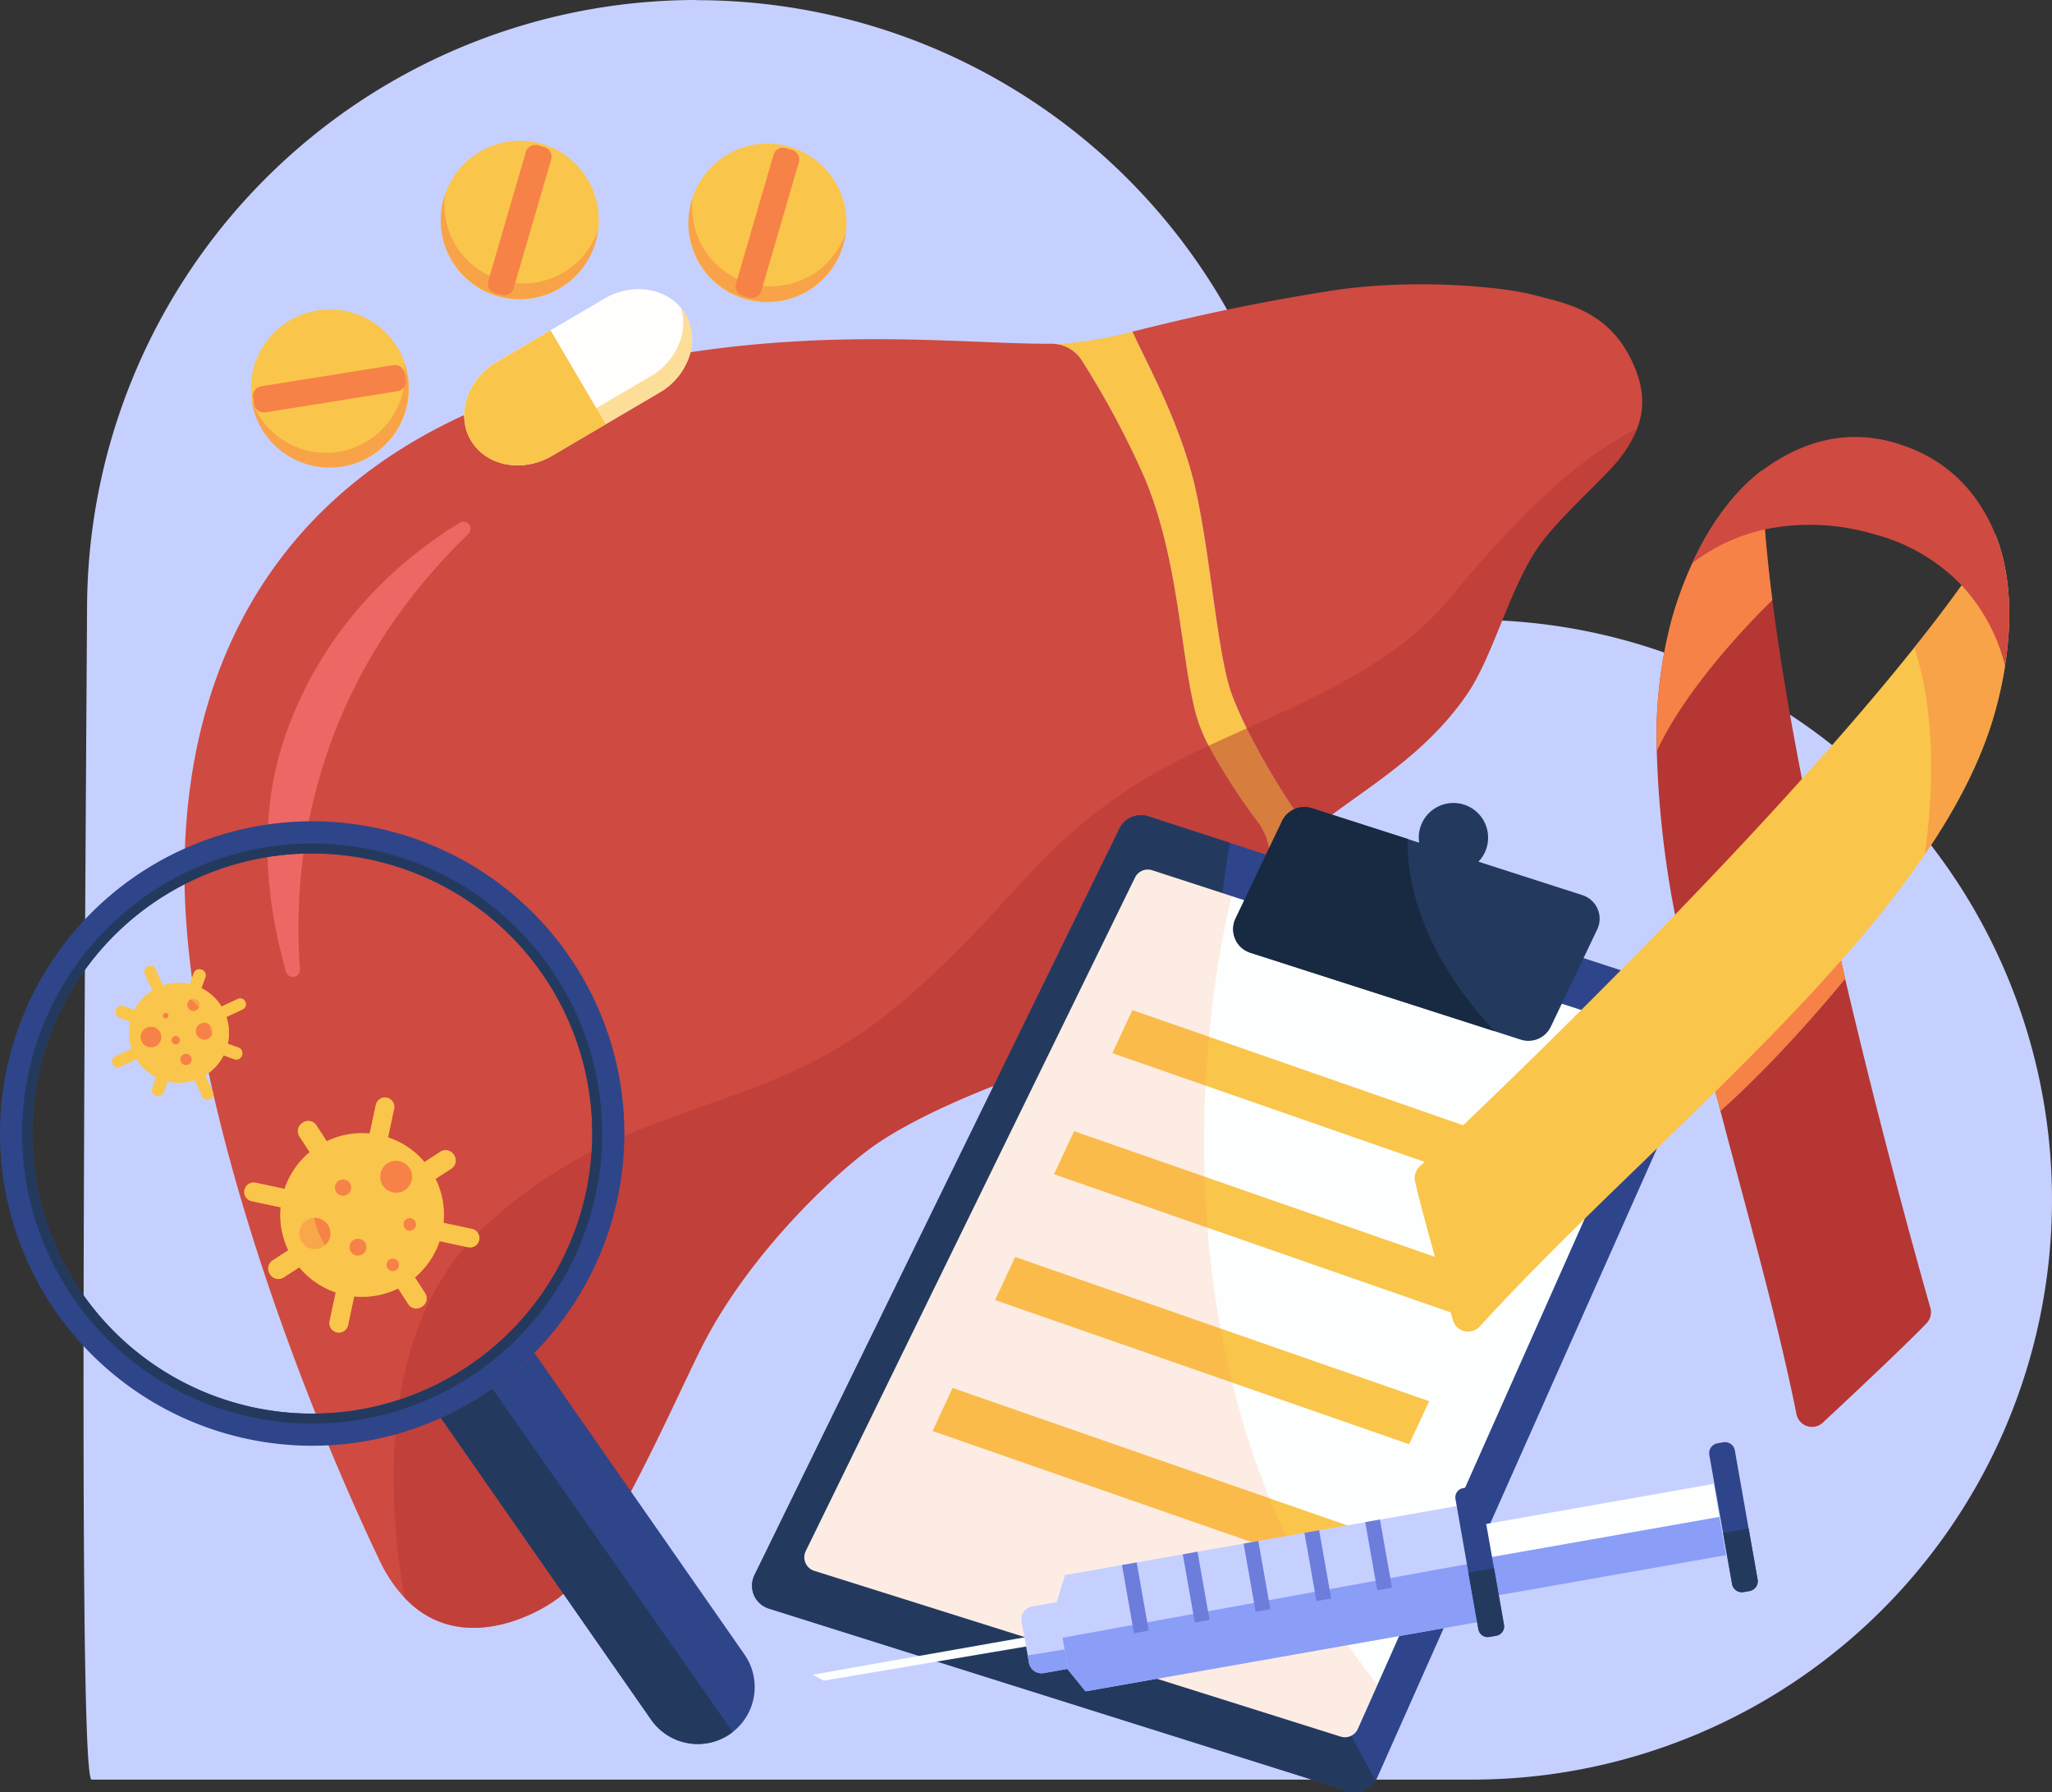 <?xml version="1.0" encoding="UTF-8"?> <svg xmlns="http://www.w3.org/2000/svg" viewBox="0 0 405.446 354.055"><rect x="0" y="0" width="405.446" height="354.055" fill="#333333" stroke="none"/> <defs> <style> .cls-1 { isolation: isolate; } .cls-2 { fill: #c6d0ff; } .cls-3, .cls-8 { fill: #fac54b; } .cls-4 { fill: #cf4a40; } .cls-19, .cls-5 { fill: #b53633; } .cls-10, .cls-5 { opacity: 0.5; } .cls-10, .cls-15, .cls-20, .cls-5, .cls-8 { mix-blend-mode: multiply; } .cls-6 { fill: #ed6764; } .cls-7 { fill: #fffefc; } .cls-8 { opacity: 0.56; } .cls-10, .cls-15, .cls-20, .cls-9 { fill: #f68247; } .cls-11 { fill: #2e4589; } .cls-12 { fill: #233a5e; } .cls-13 { fill: #2e458c; } .cls-14 { fill: #fdffff; } .cls-15 { opacity: 0.15; } .cls-16 { fill: #182942; } .cls-17 { fill: #8a9df7; } .cls-18 { fill: #6c7ddc; } </style> </defs> <g class="cls-1"> <g id="Слой_2" data-name="Слой 2"> <g id="BACKGROUND"> <path class="cls-2" d="M18.106,351.588H290.876A114.569,114.569,0,0,0,405.446,237.018v-0A114.569,114.569,0,0,0,290.876,122.449H258.042v-2.029A120.391,120.391,0,0,0,137.622.034L137.622,0A120.413,120.413,0,0,0,17.204,119.637C16.444,238.093,15.808,351.588,18.106,351.588Z"></path> </g> <g id="OBJECTS"> <g> <path class="cls-3" d="M235.217,92.659c3.737,12.928,5.056,36.281,8.257,44.743.821,2.147,1.795,4.326,2.861,6.5a155.802,155.802,0,0,0,12.48,20.489,25.974,25.974,0,0,0-8.159,7.947,12.33,12.33,0,0,0-2.123-9.923,118.78,118.78,0,0,1-9.727-15.088,32.111,32.111,0,0,1-2.372-5.74c-3.164-11.168-3.383-30.921-10.33-47.285a174.004,174.004,0,0,0-12.338-23.049,6.991,6.991,0,0,0-4.936-3.252,81.135,81.135,0,0,0,14.928-2.481C226.554,71.656,231.848,81.055,235.217,92.659Z"></path> <g> <path class="cls-4" d="M248.534,162.416a12.33,12.33,0,0,1,2.123,9.923,13.694,13.694,0,0,0-1.569,3.893c-3.478,5.589-6.575,11.465-9.216,14.391-10.416,11.565-24.44,17.193-33.941,20.416-12.781,4.305-25.876,10.065-33.463,15.469-7.555,5.408-24.058,20.797-33.419,38.844-4.89,9.404-18.673,41.66-28.024,49.799-3.782,3.284-19.811,12.414-31.062.544a28.756,28.756,0,0,1-5.024-7.535c-15.107-31.604-38.204-91.504-38.482-134.75-.302-43.268,19.646-82.227,72.244-97.701,43.527-12.782,79.075-7.658,99.031-7.8a5.23,5.23,0,0,1,1.102.095,6.991,6.991,0,0,1,4.936,3.252,174.004,174.004,0,0,1,12.338,23.049c6.947,16.364,7.166,36.117,10.33,47.285a32.111,32.111,0,0,0,2.372,5.74A118.78,118.78,0,0,0,248.534,162.416Z"></path> <path class="cls-4" d="M323.456,84.713a24.247,24.247,0,0,1-3.267,5.646c-2.849,3.822-12.256,11.857-16.356,17.85-5.713,8.354-8.79,21.419-14.021,29.018-8.983,13.047-21.802,19.385-30.997,27.165a155.802,155.802,0,0,1-12.48-20.489c-1.066-2.174-2.04-4.354-2.861-6.5-3.201-8.462-4.52-31.816-8.257-44.743-3.368-11.603-8.663-21.003-11.457-27.138,13.11-3.278,23.8-5.595,38.49-7.967,16.73-2.711,34.76-.885,40.792.712,6.024,1.615,14.443,2.921,19.256,12.762C325.012,76.569,324.933,80.903,323.456,84.713Z"></path> </g> <path class="cls-5" d="M323.456,84.713a24.247,24.247,0,0,1-3.267,5.646c-2.849,3.822-12.256,11.857-16.356,17.85-5.713,8.354-8.79,21.419-14.021,29.018-8.983,13.047-21.802,19.385-30.997,27.165a25.974,25.974,0,0,0-8.159,7.947,12.465,12.465,0,0,1-1.569,3.893c-3.478,5.589-6.575,11.465-9.216,14.391-10.416,11.565-24.44,17.193-33.941,20.416-12.781,4.305-25.876,10.065-33.463,15.469-7.555,5.408-24.058,20.797-33.419,38.844-4.89,9.404-18.673,41.66-28.024,49.799-3.782,3.284-19.811,12.414-31.062.544-2.762-15.161-6.698-52.012,15.18-72.741,28.019-26.546,54.451-21.607,80.79-43.121,23.987-19.595,28.832-34.16,53.848-47.967q3.672-2.044,7.981-4.059c.341-.167.687-.32,1.046-.478,2.482-1.157,4.994-2.279,7.528-3.425,4.87-2.198,9.767-4.408,14.483-6.796,9.782-4.961,18.812-10.673,25.348-18.57C295.951,106.72,309.618,91.44,323.456,84.713Z"></path> <path class="cls-6" d="M59.272,191.491c-1.444-19.084,1.124-54.976,33.271-85.993a1.407,1.407,0,0,0-1.708-2.216c-10.553,6.42-26.787,19.527-34.607,42.459-5.852,17.161-3.021,34.728.284,46.247A1.41,1.41,0,0,0,59.272,191.491Z"></path> </g> <g> <g> <path class="cls-7" d="M130.288,77.583,109.095,90.037c-5.852,3.439-13.04,2.078-16.052-3.047s-.707-12.074,5.146-15.513L119.382,59.023c5.852-3.439,13.036-2.066,16.048,3.059a10.069,10.069,0,0,1,.752,8.382A13.126,13.126,0,0,1,130.288,77.583Z"></path> <path class="cls-3" d="M119.688,83.812l-10.592,6.224c-5.852,3.439-13.04,2.078-16.052-3.047s-.707-12.074,5.146-15.513l10.592-6.224Z"></path> <path class="cls-8" d="M136.184,70.461a13.12,13.12,0,0,1-5.893,7.118L109.097,90.031c-5.854,3.443-13.043,2.08-16.054-3.036a9.886,9.886,0,0,1-.877-1.973c3.372,4.08,9.824,4.929,15.168,1.793l21.194-12.453a13.119,13.119,0,0,0,5.893-7.118,10.368,10.368,0,0,0,.128-6.409,8.472,8.472,0,0,1,.886,1.243A10.085,10.085,0,0,1,136.184,70.461Z"></path> </g> <g> <path class="cls-3" d="M117.527,48.322l-.046.136a15.603,15.603,0,1,1-29.573-9.961l.046-.136a15.603,15.603,0,0,1,29.573,9.961Z"></path> <path class="cls-9" d="M102.033,28.287h1.321a1.947,1.947,0,0,1,1.947,1.947V56.731a1.947,1.947,0,0,1-1.947,1.947h-1.321a1.947,1.947,0,0,1-1.947-1.947V30.234a1.947,1.947,0,0,1,1.947-1.947Z" transform="translate(16.275 -27.005) rotate(16.253)"></path> <path class="cls-10" d="M117.533,48.32l-.053.141a15.601,15.601,0,1,1-29.568-9.965l.016-.055a15.599,15.599,0,0,0,30.256,6.948A15.122,15.122,0,0,1,117.533,48.32Z"></path> </g> <g> <path class="cls-3" d="M166.466,48.879l-.046.136a15.603,15.603,0,1,1-29.573-9.961l.046-.136a15.603,15.603,0,0,1,29.573,9.961Z"></path> <path class="cls-9" d="M150.972,28.844h1.321a1.947,1.947,0,0,1,1.947,1.947V57.287a1.947,1.947,0,0,1-1.947,1.947h-1.321a1.947,1.947,0,0,1-1.947-1.947V30.791a1.947,1.947,0,0,1,1.947-1.947Z" transform="translate(18.386 -40.68) rotate(16.253)"></path> <path class="cls-10" d="M166.472,48.877l-.053.141a15.601,15.601,0,1,1-29.568-9.965l.016-.055a15.599,15.599,0,0,0,30.256,6.948A15.121,15.121,0,0,1,166.472,48.877Z"></path> </g> <g> <path class="cls-3" d="M63.134,61.291l.143-.017a15.603,15.603,0,1,1,3.659,30.99l-.143.017a15.604,15.604,0,0,1-3.659-30.99Z"></path> <path class="cls-9" d="M64.451,61.573h1.321a1.947,1.947,0,0,1,1.947,1.947V90.017a1.947,1.947,0,0,1-1.947,1.947H64.451a1.947,1.947,0,0,1-1.947-1.947V63.521a1.947,1.947,0,0,1,1.947-1.947Z" transform="matrix(-0.158, -0.987, 0.987, -0.158, -0.4, 153.196)"></path> <path class="cls-10" d="M66.943,92.263l-.149.017A15.595,15.595,0,0,1,49.67,78.956,15.596,15.596,0,0,0,66.092,89.374l.149-.017A15.619,15.619,0,0,0,79.911,72.034c-.018-.101-.023-.211-.052-.315a14.935,14.935,0,0,1,.743,3.218A15.604,15.604,0,0,1,66.943,92.263Z"></path> </g> </g> <g> <g> <path class="cls-11" d="M11.072,259.191a61.689,61.689,0,0,0,76.049,20.952,63.063,63.063,0,0,0,9.812-5.588,61.68,61.68,0,1,0-85.862-15.364Zm96.017-66.882A55.337,55.337,0,1,1,30.052,178.549,55.345,55.345,0,0,1,107.089,192.309Z"></path> <path class="cls-12" d="M14.651,256.698a57.335,57.335,0,0,0,70.675,19.463,58.57,58.57,0,0,0,9.104-5.197,55.846,55.846,0,0,0,8.033-6.77,57.303,57.303,0,1,0-87.812-7.497ZM30.052,178.549a55.332,55.332,0,1,1-13.771,77.026A55.335,55.335,0,0,1,30.052,178.549Z"></path> <path class="cls-11" d="M87.119,280.143l41.521,59.585a11.25,11.25,0,0,0,15.659,2.812c.167-.119.323-.238.479-.357a11.26,11.26,0,0,0,2.322-15.314l-41.52-59.596a61.313,61.313,0,0,1-8.32,7.057l-.323.227A63.506,63.506,0,0,1,87.119,280.143Z"></path> <path class="cls-12" d="M87.119,280.143l41.521,59.585a11.25,11.25,0,0,0,15.659,2.812c.167-.119.323-.238.479-.357L97.259,274.329l-.323.227A63.506,63.506,0,0,1,87.119,280.143Z"></path> </g> <g> <g> <path class="cls-3" d="M50.529,233.662l5.699,1.215a16.089,16.089,0,0,1,4.952-7.248l-2.023-3.12a1.909,1.909,0,0,1,.563-2.64l.16-.104a1.908,1.908,0,0,1,2.64.563l2.029,3.129a16.088,16.088,0,0,1,8.485-1.531l1.202-5.637a1.867,1.867,0,0,1,3.652.779l-1.2,5.625a16.088,16.088,0,0,1,7.187,4.86l3.133-2.031a1.909,1.909,0,0,1,2.64.563l.104.16a1.908,1.908,0,0,1-.563,2.64l-3.116,2.021a16.089,16.089,0,0,1,1.582,8.673l5.605,1.195a1.867,1.867,0,0,1-.779,3.652l-5.611-1.196a16.088,16.088,0,0,1-4.867,7.145l2.011,3.1a1.908,1.908,0,0,1-.563,2.64l-.16.104a1.909,1.909,0,0,1-2.64-.563l-2.005-3.091a16.088,16.088,0,0,1-8.662,1.562l-1.21,5.672a1.867,1.867,0,0,1-3.652-.779l1.212-5.684a16.091,16.091,0,0,1-7.205-4.959l-3.087,2.002a1.908,1.908,0,0,1-2.64-.563l-.104-.16a1.908,1.908,0,0,1,.563-2.64l3.104-2.013a16.087,16.087,0,0,1-1.511-8.473l-5.704-1.216a1.867,1.867,0,0,1,.779-3.652Z"></path> <path class="cls-9" d="M75.128,232.332a3.149,3.149,0,1,0,3.3-2.991A3.149,3.149,0,0,0,75.128,232.332Z"></path> <path class="cls-9" d="M66.18,234.551a1.605,1.605,0,1,0,1.682-1.525A1.605,1.605,0,0,0,66.18,234.551Z"></path> <path class="cls-9" d="M69.063,246.314a1.667,1.667,0,1,0,1.747-1.583A1.667,1.667,0,0,0,69.063,246.314Z"></path> <path class="cls-9" d="M79.731,241.831a1.235,1.235,0,1,0,1.294-1.173A1.235,1.235,0,0,0,79.731,241.831Z"></path> <path class="cls-9" d="M76.371,249.825a1.235,1.235,0,1,0,1.294-1.173A1.235,1.235,0,0,0,76.371,249.825Z"></path> <path class="cls-9" d="M59.124,243.538a3.087,3.087,0,1,0,3.235-2.932A3.087,3.087,0,0,0,59.124,243.538Z"></path> <path class="cls-8" d="M49.748,237.309l5.709,1.227a15.972,15.972,0,0,0,1.511,8.463l-3.111,2.017a1.903,1.903,0,0,0-.556,2.638l.096.166a1.915,1.915,0,0,0,2.65.557l3.087-1.995a16.147,16.147,0,0,0,7.199,4.958l-1.213,5.675a1.868,1.868,0,0,0,3.654.78l1.213-5.664a16.043,16.043,0,0,0,8.662-1.571s-18.052-1.986-16.993-19.805a19.022,19.022,0,0,1,3.021-9.348.614.614,0,0,0-.13.051l-2.027-3.134a1.901,1.901,0,0,0-2.638-.557l-.167.107a1.901,1.901,0,0,0-.557,2.638l2.017,3.111a16.216,16.216,0,0,0-4.949,7.257l-5.698-1.215a1.863,1.863,0,1,0-.779,3.643Z"></path> </g> <g> <path class="cls-3" d="M22.773,208.699l3.224-1.511a9.831,9.831,0,0,1-.263-5.358l-2.137-.773a1.166,1.166,0,0,1-.7-1.493l.04-.11a1.166,1.166,0,0,1,1.493-.7l2.143.775a9.831,9.831,0,0,1,3.568-3.877l-1.495-3.189a1.141,1.141,0,1,1,2.066-.968l1.492,3.183a9.83,9.83,0,0,1,5.294-.285l.776-2.146a1.166,1.166,0,0,1,1.493-.7l.11.04a1.166,1.166,0,0,1,.7,1.494l-.772,2.134a9.833,9.833,0,0,1,3.971,3.641l3.171-1.486a1.141,1.141,0,1,1,.968,2.066l-3.175,1.488a9.832,9.832,0,0,1,.266,5.276l2.123.768a1.166,1.166,0,0,1,.7,1.493l-.04.11a1.166,1.166,0,0,1-1.493.7l-2.117-.766a9.833,9.833,0,0,1-3.642,3.957l1.504,3.209a1.141,1.141,0,0,1-2.066.968l-1.507-3.216a9.831,9.831,0,0,1-5.34.244l-.765,2.115a1.166,1.166,0,0,1-1.493.7l-.11-.04a1.166,1.166,0,0,1-.7-1.493l.769-2.126a9.832,9.832,0,0,1-3.863-3.569l-3.227,1.512a1.141,1.141,0,0,1-.968-2.066Z"></path> <path class="cls-9" d="M37.013,198.47a1.204,1.204,0,1,0,1.262-1.143A1.204,1.204,0,0,0,37.013,198.47Z"></path> <path class="cls-9" d="M32.178,200.643a.556.556,0,1,0,.582-.528A.556.556,0,0,0,32.178,200.643Z"></path> <path class="cls-9" d="M38.706,203.653a1.667,1.667,0,1,0,1.747-1.583A1.667,1.667,0,0,0,38.706,203.653Z"></path> <path class="cls-9" d="M33.888,205.456a.834.834,0,1,0,.873-.792A.834.834,0,0,0,33.888,205.456Z"></path> <path class="cls-9" d="M35.649,209.251a1.111,1.111,0,1,0,1.165-1.056A1.111,1.111,0,0,0,35.649,209.251Z"></path> <path class="cls-9" d="M27.801,204.786a2.037,2.037,0,1,0,2.135-1.935A2.037,2.037,0,0,0,27.801,204.786Z"></path> <path class="cls-8" d="M28.643,192.458l1.452,3.095a10.581,10.581,0,0,1,1.931-.078,10.407,10.407,0,0,1,6.508,18.078l1.441,3.082a1.139,1.139,0,0,0,2.067-.96l-1.504-3.212a9.791,9.791,0,0,0,3.645-3.963l2.12.773a1.169,1.169,0,0,0,1.488-.7l.04-.113a1.15,1.15,0,0,0-.7-1.488l-2.12-.773a9.823,9.823,0,0,0-.272-5.275l3.177-1.482a1.144,1.144,0,0,0,.548-1.519,1.128,1.128,0,0,0-1.519-.548l-3.165,1.483a9.822,9.822,0,0,0-3.975-3.646l.774-2.131a1.168,1.168,0,0,0-.7-1.488l-.113-.04a1.15,1.15,0,0,0-1.488.7l-.774,2.143a9.789,9.789,0,0,0-5.299.282l-1.494-3.177a1.139,1.139,0,0,0-2.066.96Z"></path> </g> </g> </g> <g> <g> <path class="cls-13" d="M338.036,202.966l-65.933,148.272a3.736,3.736,0,0,1-.268.515,4.75,4.75,0,0,1-5.487,2.086L151.896,317.792a4.74,4.74,0,0,1-2.829-6.591L221.18,163.707a4.747,4.747,0,0,1,5.721-2.428l16.078,5.23,92.193,30.039A4.742,4.742,0,0,1,338.036,202.966Z"></path> <path class="cls-12" d="M271.835,351.754a4.75,4.75,0,0,1-5.487,2.086L151.896,317.792a4.74,4.74,0,0,1-2.829-6.591L221.18,163.707a4.747,4.747,0,0,1,5.721-2.428l16.078,5.23C239.562,187.274,228.287,276.475,271.835,351.754Z"></path> </g> <g> <path class="cls-14" d="M327.775,207.801,272.159,332.873l-3.865,8.682a2.804,2.804,0,0,1-3.406,1.531L160.886,310.336a2.803,2.803,0,0,1-1.676-3.903l65.055-133.062a2.813,2.813,0,0,1,3.394-1.437l15.735,5.12,82.679,26.936A2.813,2.813,0,0,1,327.775,207.801Z"></path> <polygon class="cls-3" points="301.584 236.551 219.783 208.065 223.744 199.556 305.544 228.042 301.584 236.551"></polygon> <polygon class="cls-3" points="290.059 260.478 208.259 231.992 212.219 223.483 294.02 251.969 290.059 260.478"></polygon> <polygon class="cls-3" points="278.423 285.33 196.622 256.844 200.583 248.335 282.383 276.821 278.423 285.33"></polygon> <polygon class="cls-3" points="266.065 311.202 184.264 282.717 188.225 274.208 270.026 302.693 266.065 311.202"></polygon> <path class="cls-15" d="M272.159,332.873l-3.865,8.682a2.804,2.804,0,0,1-3.406,1.531L160.886,310.336a2.803,2.803,0,0,1-1.676-3.903l65.055-133.062a2.813,2.813,0,0,1,3.394-1.437l15.735,5.12C242.091,182.033,220.736,267.597,272.159,332.873Z"></path> </g> <g> <path class="cls-12" d="M315.593,183.604l-9.177,19.242a4.902,4.902,0,0,1-5.914,2.555l-5.208-1.675-48.244-15.5a4.893,4.893,0,0,1-2.917-6.766l9.176-19.229a4.888,4.888,0,0,1,5.914-2.555l18.947,6.086,2.241.725a6.958,6.958,0,0,1-.041-1.8,6.854,6.854,0,1,1,11.751,5.553l20.541,6.609A4.892,4.892,0,0,1,315.593,183.604Z"></path> <path class="cls-16" d="M295.294,203.726l-48.244-15.5a4.893,4.893,0,0,1-2.917-6.766l9.176-19.229a4.888,4.888,0,0,1,5.914-2.555l18.947,6.086C277.932,170.981,278.936,186.159,295.294,203.726Z"></path> </g> </g> <g> <g> <rect class="cls-14" x="304.815" y="276.832" width="14.301" height="56.581" transform="translate(65.622 665.313) rotate(-99.996)"></rect> <rect class="cls-17" x="308.692" y="280.086" width="7.693" height="56.581" transform="translate(63.09 669.696) rotate(-99.995)"></rect> </g> <g> <polygon class="cls-2" points="292.329 320.418 214.486 334.146 206.414 324.204 206.649 323.451 210.438 311.178 288.283 297.462 290.305 308.934 292.329 320.418"></polygon> <polygon class="cls-17" points="292.329 320.418 214.486 334.146 206.414 324.204 290.305 308.934 292.329 320.418"></polygon> </g> <polygon class="cls-14" points="206.252 322.807 206.576 324.644 162.78 332.032 160.556 330.861 206.252 322.807"></polygon> <g> <rect class="cls-18" x="217.491" y="314.198" width="13.679" height="2.953" transform="translate(-47.616 591.393) rotate(-99.996)"></rect> <rect class="cls-18" x="229.508" y="312.08" width="13.679" height="2.953" transform="translate(-31.427 600.742) rotate(-99.996)"></rect> <rect class="cls-18" x="241.525" y="309.962" width="13.679" height="2.953" transform="translate(-15.238 610.091) rotate(-99.996)"></rect> <rect class="cls-18" x="253.542" y="307.844" width="13.679" height="2.953" transform="translate(0.951 619.44) rotate(-99.996)"></rect> <rect class="cls-18" x="265.559" y="305.726" width="13.679" height="2.953" transform="translate(17.139 628.789) rotate(-99.996)"></rect> </g> <g> <path class="cls-2" d="M211.021,329.697l-4.782.847a2.535,2.535,0,0,1-2.931-2.056l-.252-1.431-1.195-6.747a2.542,2.542,0,0,1,2.056-2.931l4.782-.847,1.649,9.325Z"></path> <path class="cls-17" d="M211.021,329.697l-4.782.847a2.535,2.535,0,0,1-2.931-2.056l-.252-1.431,7.293-1.199Z"></path> </g> <g> <path class="cls-13" d="M297.165,321.007a1.861,1.861,0,0,1-1.5,2.146l-1.408.249a1.87,1.87,0,0,1-2.147-1.511l-1.974-11.2-2.555-14.541a1.839,1.839,0,0,1,1.5-2.146l1.397-.248a1.854,1.854,0,0,1,2.146,1.5l2.568,14.55Z"></path> <path class="cls-12" d="M297.165,321.007a1.861,1.861,0,0,1-1.5,2.146l-1.408.249a1.87,1.87,0,0,1-2.147-1.511l-1.974-11.2,5.056-.884Z"></path> </g> <g> <path class="cls-13" d="M347.275,312.043a1.965,1.965,0,0,1-1.597,2.287l-1.159.204a1.965,1.965,0,0,1-2.287-1.597l-1.773-10.064-2.723-15.437a1.972,1.972,0,0,1,1.597-2.287l1.159-.204a1.965,1.965,0,0,1,2.287,1.597l2.718,15.402Z"></path> <path class="cls-12" d="M347.275,312.043a1.965,1.965,0,0,1-1.597,2.287l-1.159.204a1.965,1.965,0,0,1-2.287-1.597l-1.773-10.064,5.038-.928Z"></path> </g> </g> <g> <g> <path class="cls-19" d="M380.689,261.388c-3.702,3.926-14.531,14.077-20.525,19.675a3.131,3.131,0,0,1-5.202-1.662c-3.886-19.315-9.96-40.449-15.433-61.496-.215-.739-.393-1.493-.596-2.246-.058-.235-.118-.495-.187-.716-2.349-9.162-4.568-18.285-6.406-27.226q-.736-3.514-1.368-6.987a195.877,195.877,0,0,1-3.613-32.336,89.012,89.012,0,0,1,3.091-26.549,76.109,76.109,0,0,1,3.949-10.622c3.501-7.606,8.119-13.945,13.66-18.204a.055.055,0,0,0,.036-.016c.058,3.629.277,7.51.626,11.594.366,4.423.853,9.088,1.472,13.957,1.428,11.083,3.468,23.124,5.851,35.337.853,4.369,1.734,8.761,2.651,13.136l5.499,24.742c7.531,32.265,15.265,59.819,17.223,66.63A3.142,3.142,0,0,1,380.689,261.388Z"></path> <path class="cls-20" d="M339.938,219.495c-.215-.739-.393-1.493-.596-2.246-.058-.235-.118-.495-.187-.716-2.349-9.162-4.568-18.285-6.406-27.226l26.357-20.692,5.499,24.742C360.489,198.354,350.492,210.112,339.938,219.495Z"></path> <path class="cls-20" d="M327.358,148.395a89.012,89.012,0,0,1,3.091-26.549,76.109,76.109,0,0,1,3.949-10.622c3.501-7.606,8.119-13.945,13.66-18.204a.055.055,0,0,0,.036-.016c.058,3.629.277,7.51.626,11.594.366,4.423.853,9.088,1.472,13.957C346.873,121.777,333.373,135.375,327.358,148.395Z"></path> </g> <g> <path class="cls-3" d="M363.736,189.801c-7.487,8.502-15.773,16.959-24.268,25.333-.188.168-.362.346-.536.525-16.038,15.783-32.792,31.312-46.543,46.395a3.127,3.127,0,0,1-5.318-1.248c-2.264-7.882-6.326-22.16-7.484-27.436a3.118,3.118,0,0,1,.935-2.932c5.269-4.931,26.834-25.288,50.449-49.707.414-.465.87-.895,1.284-1.359,7.893-8.184,16.012-16.828,23.789-25.482,7.93-8.78,15.517-17.594,22.195-25.963,3.374-4.226,6.505-8.33,9.347-12.283q3.74-5.185,6.721-9.938c2.898,7.323,3.353,16.332,1.855,25.811a.062.062,0,0,1,.016.036,79.886,79.886,0,0,1-1.698,8.032c-2.547,9.758-7.553,19.537-14.202,29.28A213.789,213.789,0,0,1,363.736,189.801Z"></path> <path class="cls-10" d="M380.279,168.864c3.208-22.383-.41-36.194-2.04-40.938,3.374-4.226,6.505-8.33,9.347-12.283q3.74-5.185,6.721-9.938c2.898,7.323,3.353,16.332,1.855,25.811a.062.062,0,0,1,.016.036,79.886,79.886,0,0,1-1.698,8.032C391.934,149.342,386.928,159.121,380.279,168.864Z"></path> <path class="cls-4" d="M396.163,131.52a36.172,36.172,0,0,0-8.57-15.882,36.727,36.727,0,0,0-17.353-10.104,44.174,44.174,0,0,0-21.52-.946,36.418,36.418,0,0,0-14.319,6.645c3.501-7.606,8.113-13.96,13.665-18.21a.02.02,0,0,0,.025-.014c6.989-5.181,15.743-8.458,25.878-5.65,10.991,3.046,17.068,10.282,20.342,18.351C397.213,113.03,397.657,122.029,396.163,131.52Z"></path> </g> </g> </g> </g> </g> </svg> 